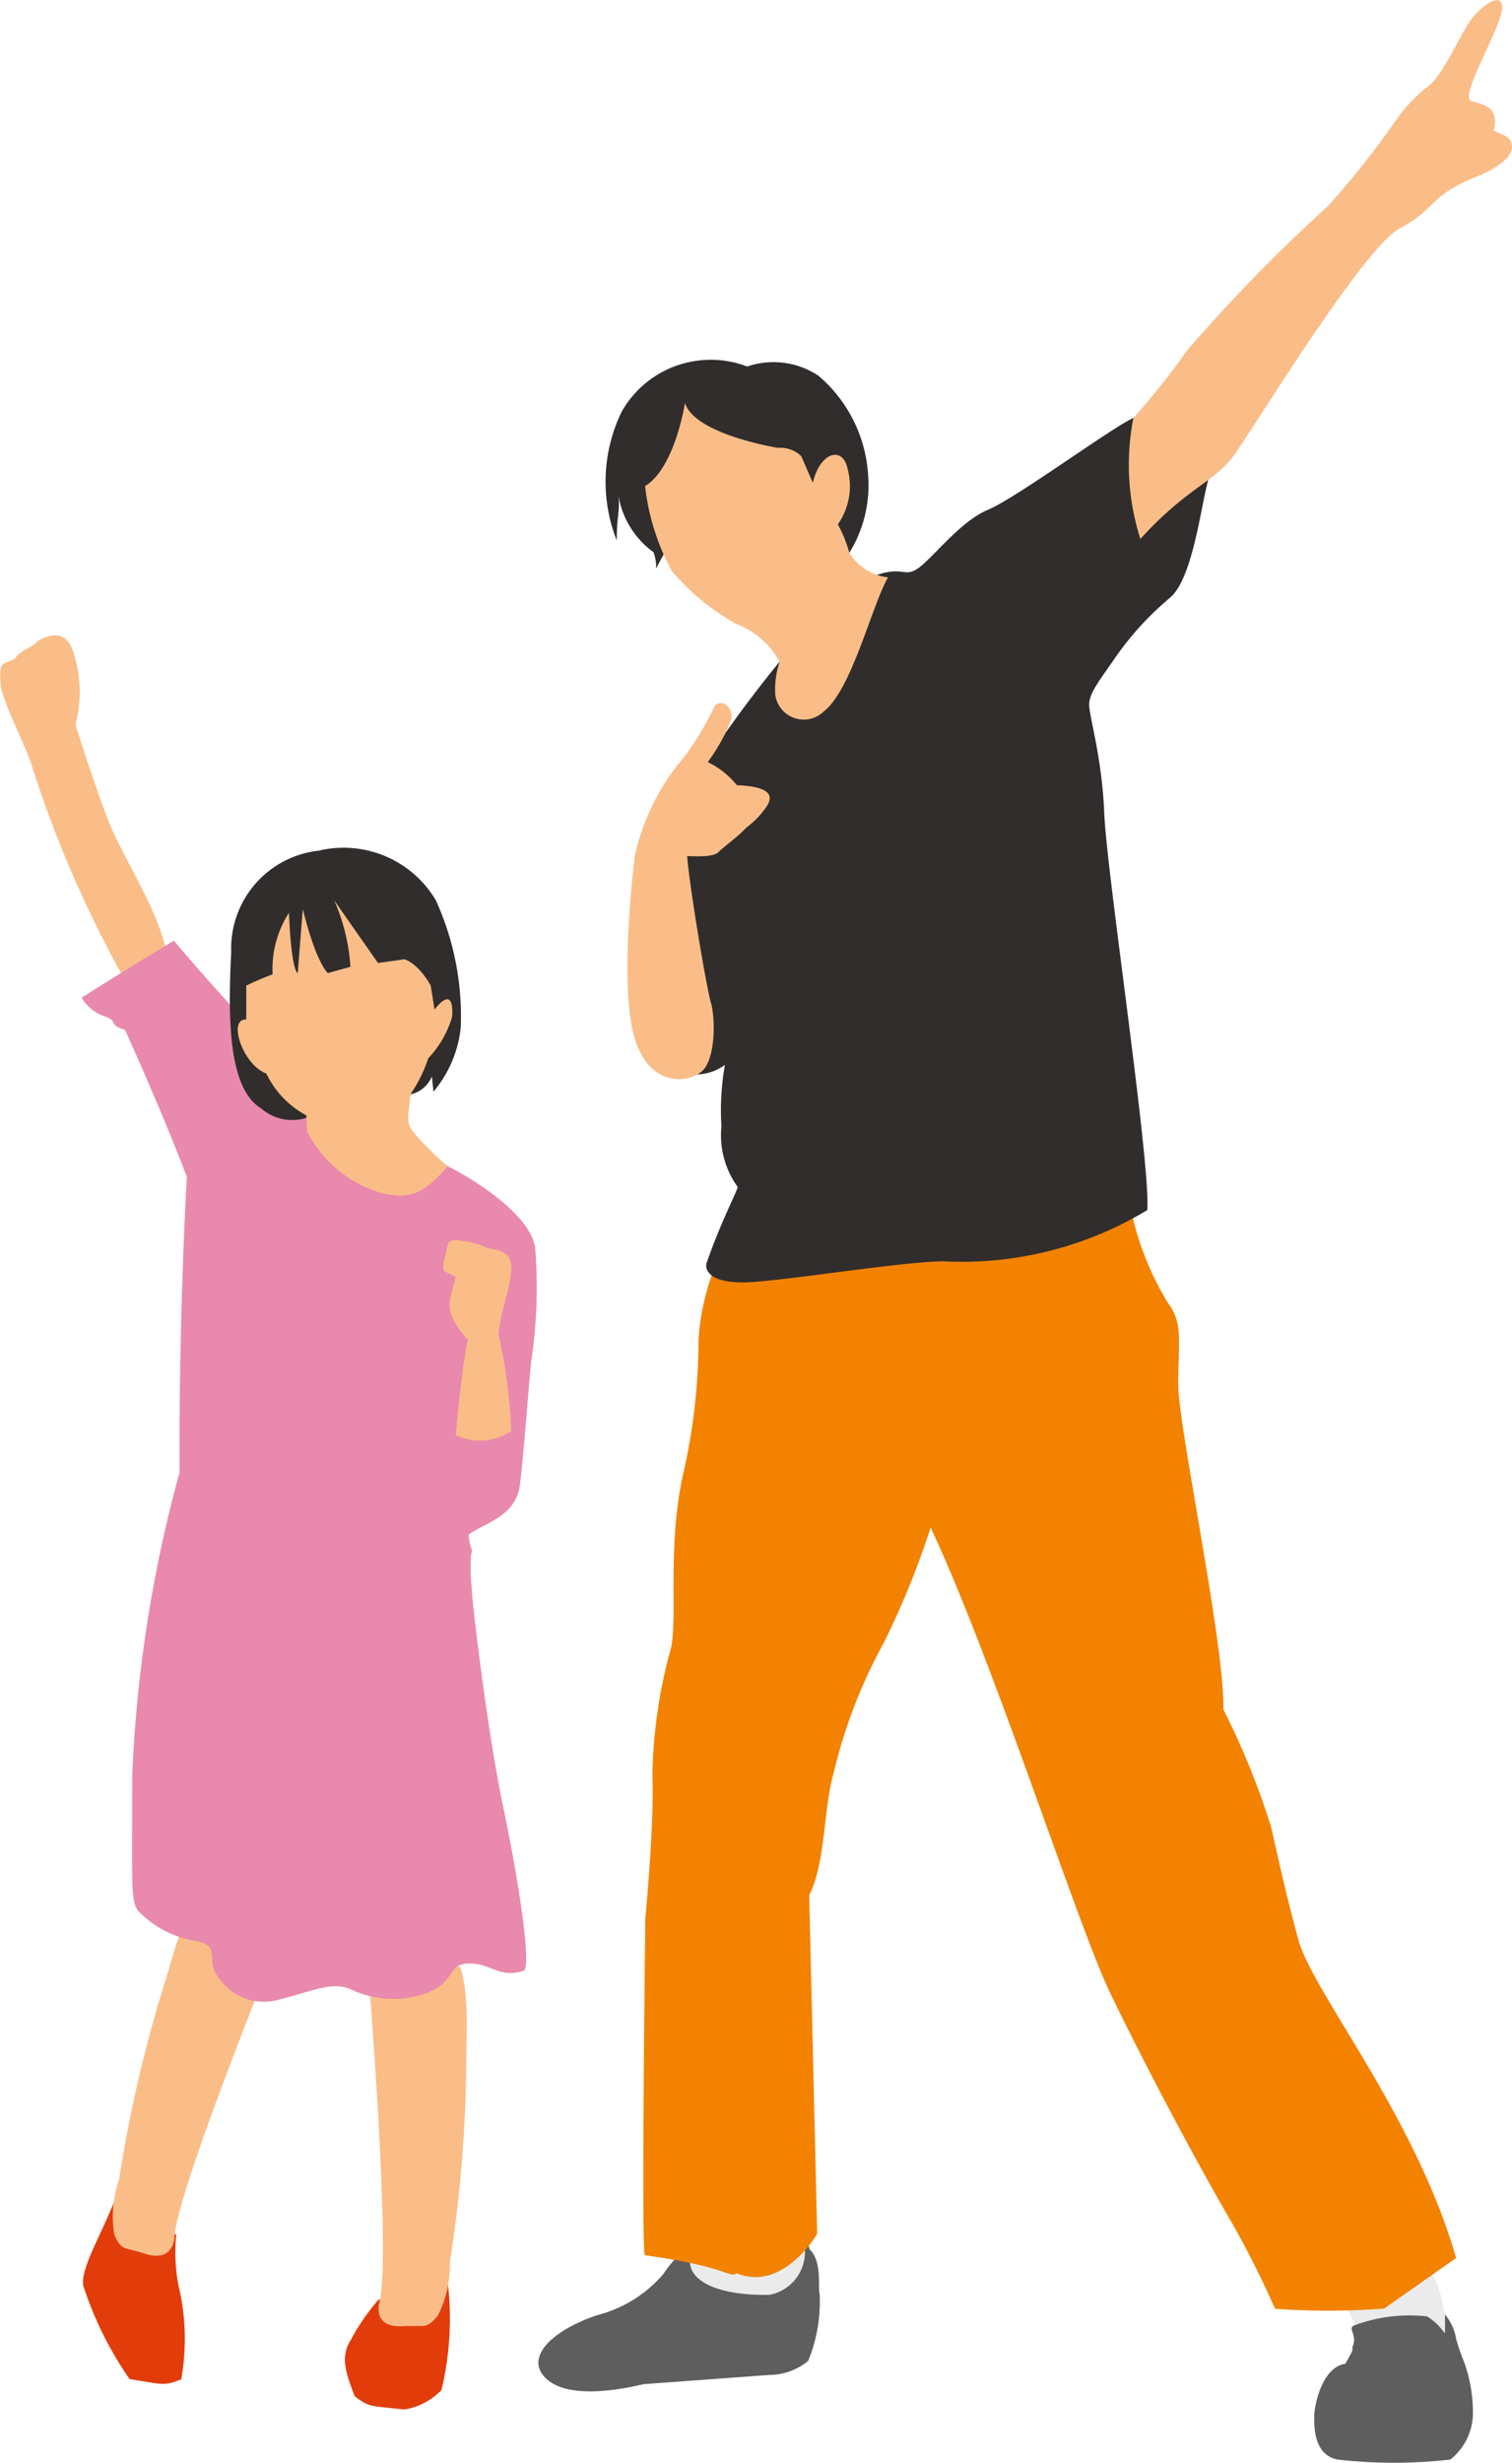 <svg xmlns="http://www.w3.org/2000/svg" width="50.203" height="81.745" viewBox="0 0 50.203 81.745"><g id="&#x30B0;&#x30EB;&#x30FC;&#x30D7;_942" data-name="&#x30B0;&#x30EB;&#x30FC;&#x30D7; 942" transform="translate(-1224.659 -14.125)"><g id="&#x30B0;&#x30EB;&#x30FC;&#x30D7;_722" data-name="&#x30B0;&#x30EB;&#x30FC;&#x30D7; 722" transform="translate(1242.537 14.125)"><path id="&#x30D1;&#x30B9;_5910" data-name="&#x30D1;&#x30B9; 5910" d="M1349.4,519.579c-.871.208-2.523.488-3.234-.191s.159-1.58,1.7-2.1a4.291,4.291,0,0,0,2.2-1.37,3.27,3.27,0,0,1,1.537-1.26,20.2,20.2,0,0,1,2.352-.489c.541.566.861.413.962.934.424.385.271,1.244.338,1.514a5.194,5.194,0,0,1-.383,2.189,2.051,2.051,0,0,1-1.308.467Z" transform="translate(-1345.916 -440.444)" fill="#5f5e5e"></path><path id="&#x30D1;&#x30B9;_5911" data-name="&#x30D1;&#x30B9; 5911" d="M1380.23,517.6c-.768,1.228.695,1.786,2.441,1.742a1.45,1.45,0,0,0,1.079-1.93A10.269,10.269,0,0,0,1380.23,517.6Z" transform="translate(-1374.992 -443.174)" fill="#ebebeb"></path><path id="&#x30D1;&#x30B9;_5912" data-name="&#x30D1;&#x30B9; 5912" d="M1525.474,521.748a3.934,3.934,0,0,1,.8,2.609,26.812,26.812,0,0,1-2.867,0c-.62-1.782-1.782-2.092-.956-2.066A17.645,17.645,0,0,0,1525.474,521.748Z" transform="translate(-1496.179 -446.904)" fill="#ebebeb"></path><path id="&#x30D1;&#x30B9;_5913" data-name="&#x30D1;&#x30B9; 5913" d="M1396.541,317.433c-1.371-4.755-4.772-8.824-5.243-10.58s-.6-2.409-.9-3.727a25.534,25.534,0,0,0-1.585-3.9c.043-2.185-1.5-9.381-1.5-10.8s.172-2.013-.343-2.7a9.661,9.661,0,0,1-1.328-3.684c-3.727-.385-12.98.942-12.98.942l-.6,1.242a7.893,7.893,0,0,0-.677,2.742,19.861,19.861,0,0,1-.522,4.5c-.514,2.4-.171,4.626-.386,5.7a16.778,16.778,0,0,0-.622,4.241c.065,1.671-.235,4.755-.235,4.755s-.14,11.349-.011,11.177c2.784.386,2.79.769,3.047.6,1.545.629,2.67-1.309,2.67-1.309l-.265-11.237c.557-1.114.466-2.874.814-4.07a17.181,17.181,0,0,1,1.67-4.327,27.573,27.573,0,0,0,1.547-3.813c2.094,4.455,4.878,13.194,5.949,15.422s2.656,5.226,3.813,7.24a31.151,31.151,0,0,1,1.674,3.27,23.935,23.935,0,0,0,3.624-.007Z" transform="translate(-1366.071 -242.486)" fill="#f38200"></path><path id="&#x30D1;&#x30B9;_5914" data-name="&#x30D1;&#x30B9; 5914" d="M1378.754,113.2c1.163-.5,1.163.017,1.665-.339s1.39-1.553,2.317-1.939,4.015-2.664,4.826-3.05,2.733,1.173,2.486,2.054-.517,3.313-1.289,3.931a10.167,10.167,0,0,0-1.892,2.107c-.5.712-.734,1.027-.772,1.371s.425,1.734.5,3.665,1.544,11.621,1.429,13.166a11.905,11.905,0,0,1-6.8,1.7c-1.622.039-5.521.7-6.641.7s-1.235-.425-1.2-.618c.463-1.351,1-2.355,1.042-2.548a2.918,2.918,0,0,1-.541-2.008,8.557,8.557,0,0,1,.116-2.046,1.606,1.606,0,0,1-2.2-.27c-.309-.425-.348-6.332.309-7.8a43.334,43.334,0,0,1,3.7-5.306A24.082,24.082,0,0,1,1378.754,113.2Z" transform="translate(-1367.808 -94.002)" fill="#302d2c"></path><path id="&#x30D1;&#x30B9;_5915" data-name="&#x30D1;&#x30B9; 5915" d="M1365.733,95.544a3.4,3.4,0,0,0-4.163,1.49,5.315,5.315,0,0,0-.168,4.284c0-.883.111-.907.056-1.49a2.916,2.916,0,0,0,1.166,1.881c.153.445.039.626.108.49s.547-.992.547-.992l3.7-.782,2.147,1.3a4.259,4.259,0,0,0,.623-2.563,4.7,4.7,0,0,0-1.653-3.314A2.7,2.7,0,0,0,1365.733,95.544Z" transform="translate(-1358.802 -83.379)" fill="#302d2c"></path><path id="&#x30D1;&#x30B9;_5916" data-name="&#x30D1;&#x30B9; 5916" d="M1376.706,109.824a4.206,4.206,0,0,0-.381-.938,2.2,2.2,0,0,0,.331-1.821c-.166-.828-.938-.552-1.159.441l-.386-.883a.989.989,0,0,0-.772-.276s-2.759-.441-3.089-1.49c0,0-.331,2.152-1.324,2.758a7.7,7.7,0,0,0,.883,2.814,7.777,7.777,0,0,0,2.152,1.766,2.765,2.765,0,0,1,1.434,1.25,2.869,2.869,0,0,0-.147,1.1.956.956,0,0,0,1.622.541c.926-.734,1.583-3.513,2.123-4.44A1.733,1.733,0,0,1,1376.706,109.824Z" transform="translate(-1366.385 -91.481)" fill="#fabd88"></path><path id="&#x30D1;&#x30B9;_5917" data-name="&#x30D1;&#x30B9; 5917" d="M1367.812,174.205a9.508,9.508,0,0,0,1.012-1.686c.2-.292.652,0,.562.437a6.161,6.161,0,0,1-.781,1.406,2.76,2.76,0,0,1,.967.764c1.59.067,1.028.652.848.9a3.143,3.143,0,0,1-.54.517c-.27.292-.719.607-.922.809s-.989.112-1.034.135c.068.944.63,4.316.787,4.856s.157,1.911-.315,2.293-1.686.517-2.2-1.057-.113-5.373,0-6.16A7.508,7.508,0,0,1,1367.812,174.205Z" transform="translate(-1362.985 -149.065)" fill="#fabd88"></path><path id="&#x30D1;&#x30B9;_5918" data-name="&#x30D1;&#x30B9; 5918" d="M1478.968,28a8.121,8.121,0,0,0,.232,4.015c1.506-1.66,2.432-1.892,3.05-2.7s4.324-6.95,5.56-7.606.965-1.081,2.51-1.7,1.313-1.236.965-1.39l-.348-.155c.193-.888-.425-.849-.772-1s.965-2.355,1.042-3.011-.656-.193-1.042.347-.927,1.853-1.428,2.2a5.392,5.392,0,0,0-1.081,1.158,28.255,28.255,0,0,1-2.239,2.818,55,55,0,0,0-4.672,4.788A23.6,23.6,0,0,1,1478.968,28Z" transform="translate(-1459.215 -14.125)" fill="#fabd88"></path><path id="&#x30D1;&#x30B9;_5919" data-name="&#x30D1;&#x30B9; 5919" d="M1521.638,536.766c.233-.413.258-.439.233-.542.207-.465-.216-.642.1-.747a5.283,5.283,0,0,1,2.381-.286,2,2,0,0,1,.594.568c.011-.335,0-.637,0-.637a1.742,1.742,0,0,1,.375.822,6.374,6.374,0,0,0,.247.719,4.939,4.939,0,0,1,.308,1.653,1.98,1.98,0,0,1-.749,1.627,16.483,16.483,0,0,1-3.745,0c-.8-.155-.775-1.111-.775-1.446S1520.864,536.87,1521.638,536.766Z" transform="translate(-1494.849 -458.307)" fill="#5f5e5e"></path></g><g id="&#x30B0;&#x30EB;&#x30FC;&#x30D7;_723" data-name="&#x30B0;&#x30EB;&#x30FC;&#x30D7; 723" transform="translate(1224.659 35.211)"><path id="&#x30D1;&#x30B9;_5920" data-name="&#x30D1;&#x30B9; 5920" d="M1227.162,160.107a4.116,4.116,0,0,0,0-2.159c-.08-.346-.213-.746-.586-.8a.983.983,0,0,0-.773.293c-.187.133-.48.24-.613.426s-.453.107-.506.373a1.985,1.985,0,0,0,.133,1.039c.16.506.8,1.812.879,2.132a38.313,38.313,0,0,0,3.171,7.283,9.6,9.6,0,0,0,1.306-1.02c-.16-1.2-1.359-3.065-1.812-4.131S1227.162,160.107,1227.162,160.107Z" transform="translate(-1224.659 -157.141)" fill="#fabd88"></path><path id="&#x30D1;&#x30B9;_5921" data-name="&#x30D1;&#x30B9; 5921" d="M1305.758,528.639a10.127,10.127,0,0,1-.22,3.468,2.2,2.2,0,0,1-1.234.648c-1.094-.129-1.141-.052-1.646-.441-.308-.8-.477-1.309-.14-1.853a7.352,7.352,0,0,1,.926-1.349Z" transform="translate(-1290.88 -473.865)" fill="#e33c0b"></path><path id="&#x30D1;&#x30B9;_5922" data-name="&#x30D1;&#x30B9; 5922" d="M1307.505,456.768c.272,3.437.726,10.041.363,11.234-.049.375.086.755.813.713s.73.125,1.139-.336a3.718,3.718,0,0,0,.408-1.8,44.63,44.63,0,0,0,.545-7.042c.091-2.306-.227-2.767-.227-2.767Z" transform="translate(-1295.29 -412.591)" fill="#fabd88"></path><path id="&#x30D1;&#x30B9;_5923" data-name="&#x30D1;&#x30B9; 5923" d="M1244.372,510.017c-.47,1.17-1.095,2.183-1.011,2.746a11.748,11.748,0,0,0,1.54,3.108c1.089.161,1.11.247,1.713.006a7.607,7.607,0,0,0-.09-3.114,5.85,5.85,0,0,1-.076-1.688Z" transform="translate(-1240.597 -457.989)" fill="#e33c0b"></path><path id="&#x30D1;&#x30B9;_5924" data-name="&#x30D1;&#x30B9; 5924" d="M1255.725,441.188c-1.311,3.227-3.762,9.444-3.778,10.683-.067.372-.313.7-1,.473s-.739-.07-.99-.619a3.691,3.691,0,0,1,.158-1.836,45.183,45.183,0,0,1,1.628-6.9c.617-2.235,1.063-2.6,1.063-2.6Z" transform="translate(-1246.16 -398.633)" fill="#fabd88"></path><path id="&#x30D1;&#x30B9;_5925" data-name="&#x30D1;&#x30B9; 5925" d="M1255.235,233.367c.906.453,2.718,1.6,2.9,2.692a16.627,16.627,0,0,1-.133,3.811c-.107,1.093-.24,3.011-.373,4.077s-1.226,1.279-1.705,1.652c.08.693.16.32.08.693a6.342,6.342,0,0,0,.027,1.093c-.027.08.479,4.557,1.039,7.222s.933,5.3.693,5.463c-.826.266-1.119-.267-1.839-.24s-.373.533-1.333.959a3.274,3.274,0,0,1-2.585-.107c-.64-.267-1.279.075-2.319.33a1.814,1.814,0,0,1-2.052-.7c-.479-.559.107-1.066-.746-1.226a3.408,3.408,0,0,1-1.945-1.013c-.24-.373-.187-.773-.187-4.45a44.862,44.862,0,0,1,1.573-10.1c-.027-5.33.24-9.727.24-9.807-.853-2.238-2.052-4.877-2.052-4.877-.586-.16-.187-.293-.693-.453a1.39,1.39,0,0,1-.746-.613c2.025-1.279,3.065-1.892,3.065-1.892,1.519,1.839,4.77,5.25,4.77,5.25Z" transform="translate(-1240.367 -215.744)" fill="#e989ad"></path><path id="&#x30D1;&#x30B9;_5926" data-name="&#x30D1;&#x30B9; 5926" d="M1279.346,204.913a3.264,3.264,0,0,0-2.9,3.358c-.107,2.185-.109,4.53,1,5.2a1.558,1.558,0,0,0,1.907.107c.48-.187,2.7-.52,3.055-.58a.991.991,0,0,0,.7-.593l.053.506a3.929,3.929,0,0,0,.906-2.132,9.3,9.3,0,0,0-.826-4.219A3.562,3.562,0,0,0,1279.346,204.913Z" transform="translate(-1268.769 -197.763)" fill="#302d2c"></path><path id="&#x30D1;&#x30B9;_5927" data-name="&#x30D1;&#x30B9; 5927" d="M1284.524,222.034a3.439,3.439,0,0,0,.792-1.375c.042-.542-.083-.875-.583-.25l-.125-.792s-.375-.708-.875-.875l-.875.125-1.458-2.083a6.513,6.513,0,0,1,.542,2.209l-.75.208s-.375-.292-.833-2.125l-.167,2.125s-.208,0-.292-2a3.429,3.429,0,0,0-.542,2.042s-.458.167-.875.375v1.125c-.625-.042-.125,1.5.667,1.792a3.073,3.073,0,0,0,1.331,1.391,4.789,4.789,0,0,0,.031.549,4.06,4.06,0,0,0,2.052,1.885c1.439.56,1.919,0,2.611-.746A9.317,9.317,0,0,1,1284,224.44c-.207-.311-.14-.431-.063-1.219A4.787,4.787,0,0,0,1284.524,222.034Z" transform="translate(-1270.306 -207.989)" fill="#fabd88"></path><path id="&#x30D1;&#x30B9;_5928" data-name="&#x30D1;&#x30B9; 5928" d="M1326.742,299.641a16.982,16.982,0,0,0-.426-3.224c.133-.986.346-1.306.426-2.079s-.586-.693-.853-.8a2.22,2.22,0,0,0-.8-.213c-.481-.107-.455.133-.508.373s-.187.586,0,.666a2.936,2.936,0,0,1,.32.16c-.187.693-.288.959-.117,1.332a2.535,2.535,0,0,0,.517.746c-.211.986-.4,3.171-.4,3.171a1.848,1.848,0,0,0,1.972-.24" transform="translate(-1309.769 -273.224)" fill="#fabd88"></path></g></g></svg>